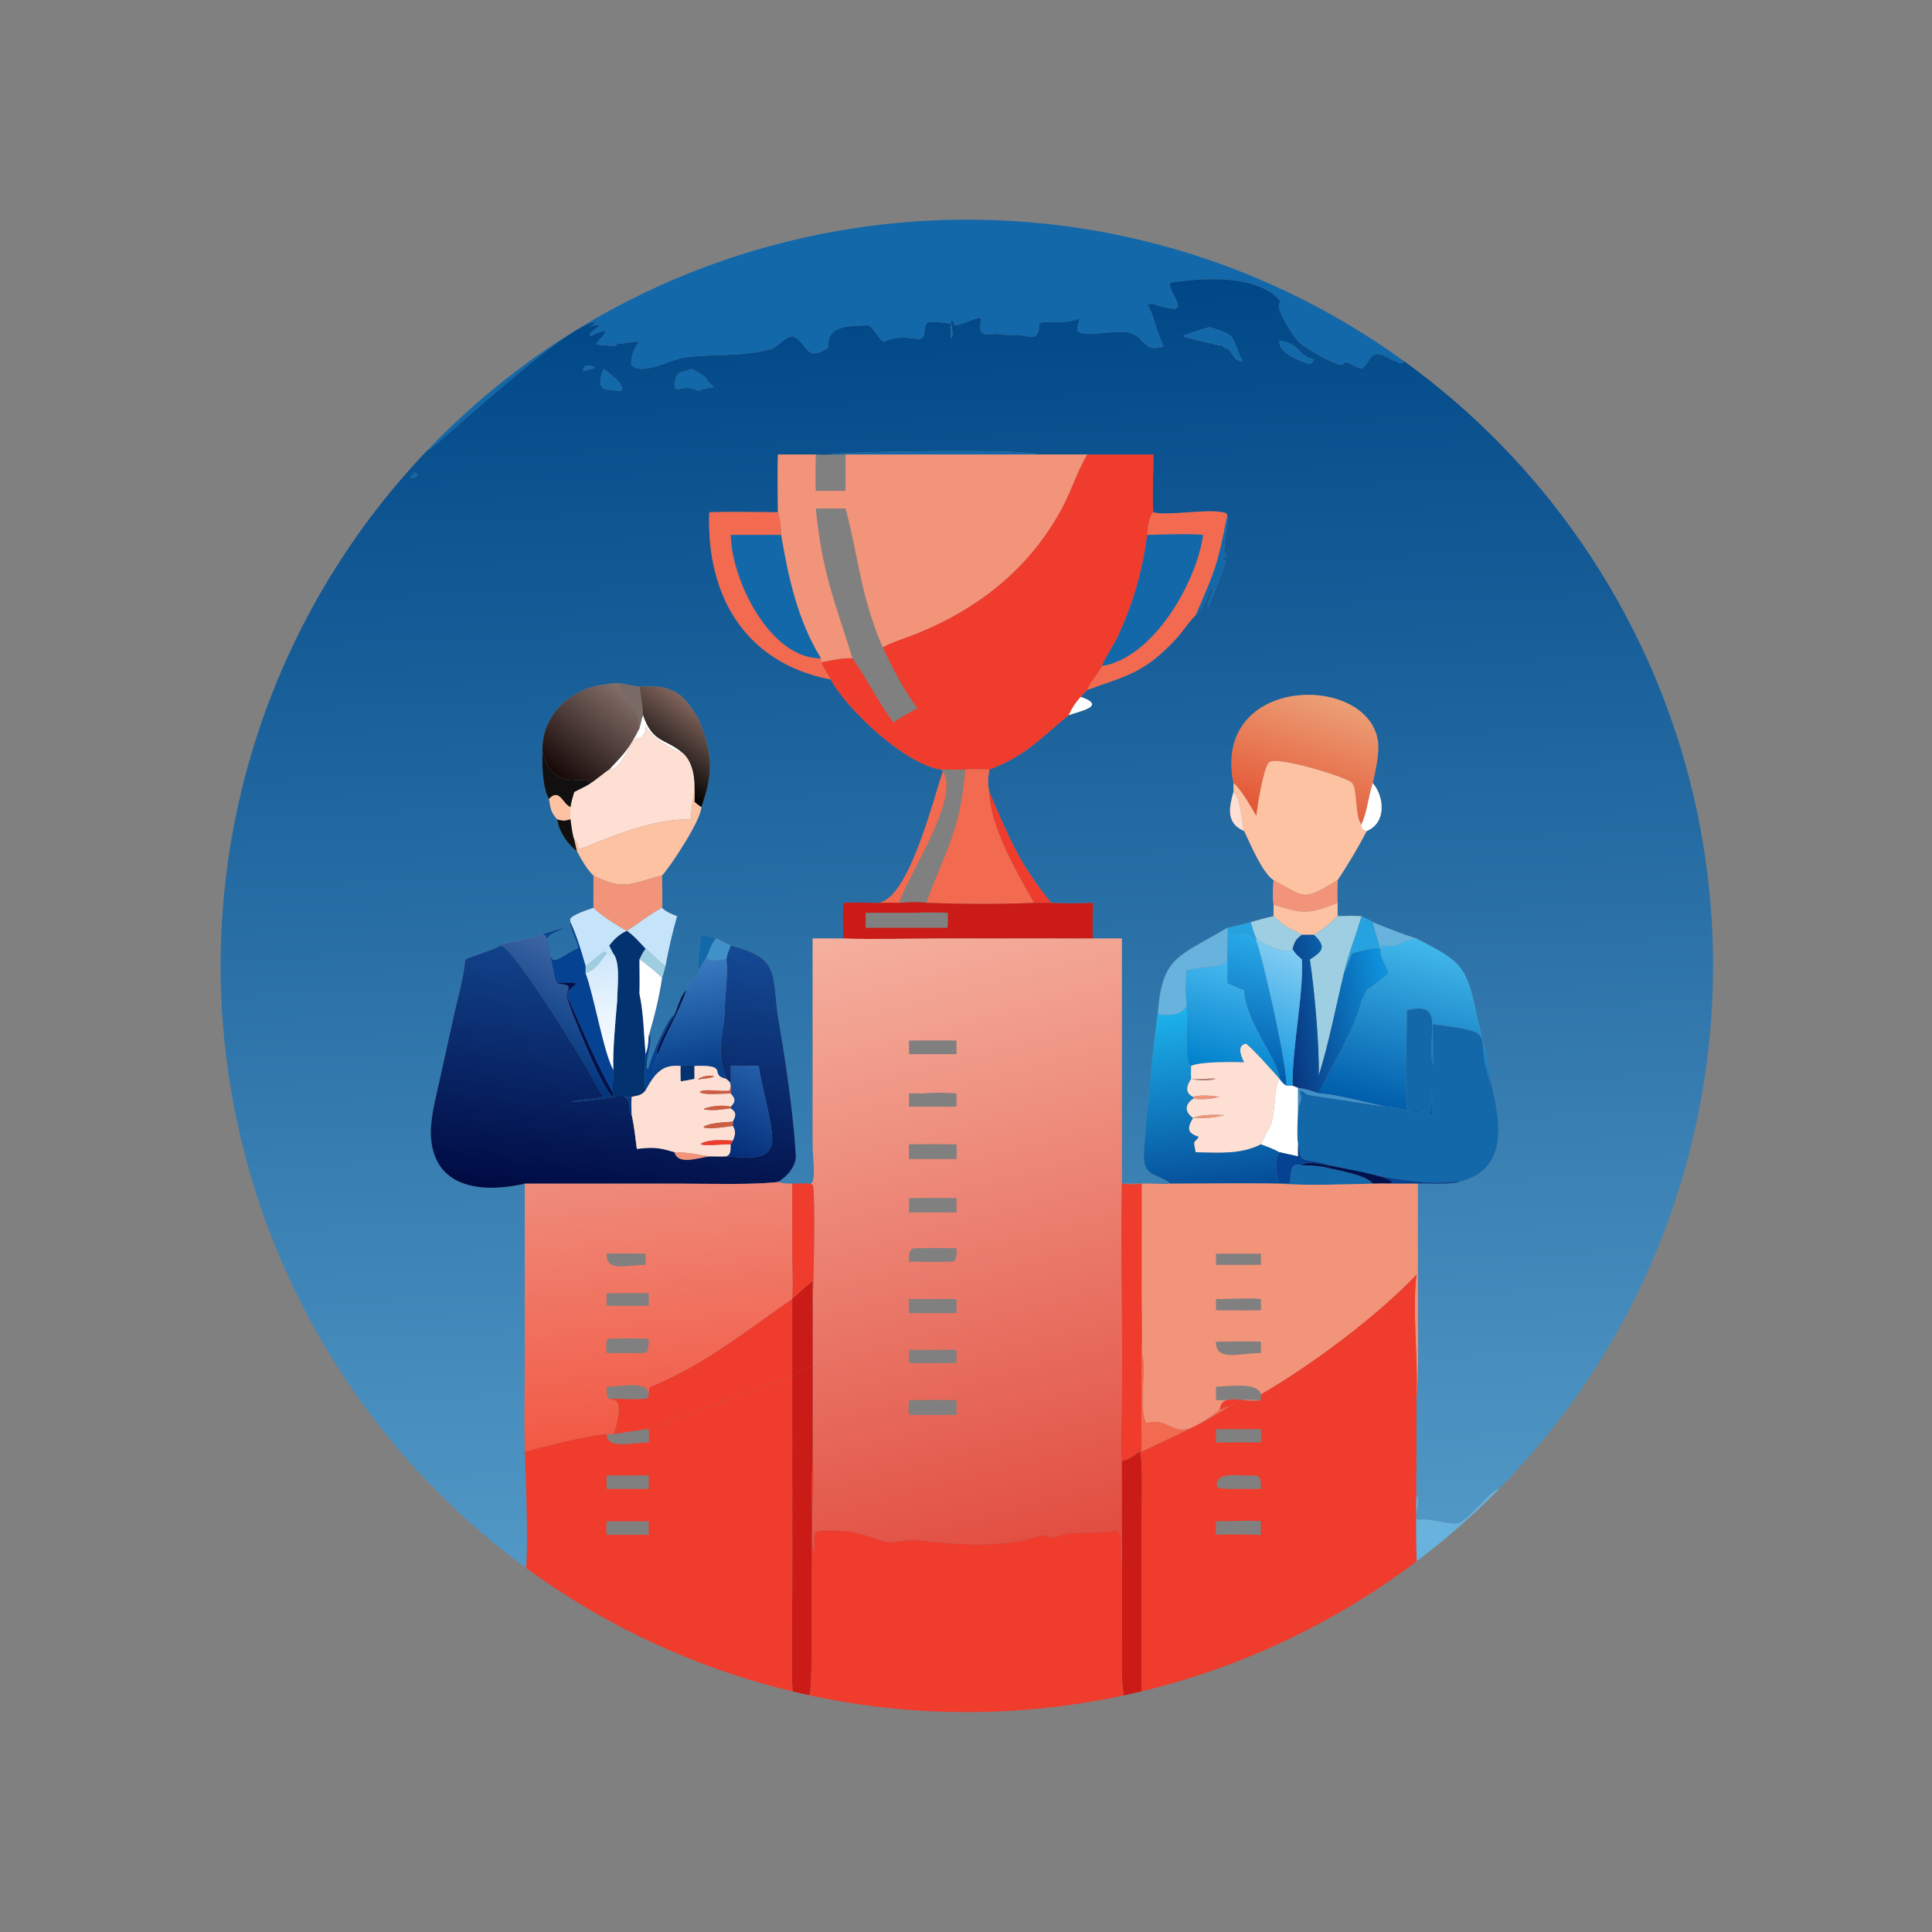 <?xml version="1.0" encoding="utf-8"?><svg xmlns="http://www.w3.org/2000/svg" xmlns:xlink="http://www.w3.org/1999/xlink" width="1024" height="1024" viewBox="0 0 1024 1024"><rect x="0" y="0" width="1024" height="1024" fill="#808080" stroke="none"/><path fill="#1368AA" transform="scale(2 2)" d="M252 85.75C242.755 84.624 246.286 85.702 244.487 89.638C242.832 90.376 239.09 88.294 234.166 90.615C233.105 90.133 230.916 86.114 230.046 86.191C225.81 86.565 219.086 85.701 219.488 92.11C213.293 96.314 214.133 90.736 210.099 89.108C207.885 89.246 206.217 92.014 204.364 92.52C196.743 94.598 189.13 93.757 181.409 94.729C178.284 95.122 169.869 99.774 167.337 96.721C166.978 95.353 168.117 91.729 169.275 90.846L169.298 90.635C167.973 90.355 165.342 91.216 163.628 91.056L163.192 91.723C162.111 91.607 158.698 91.556 158.065 91.205C158.518 89.824 160.56 88.972 160.34 87.646C159.737 87.638 157.14 88.652 156.588 89.106L156.246 88.803C156.668 87.493 158.579 86.966 158.892 86.059C157.141 85.989 154.624 87.544 157.659 85.703L157.688 85.381C149.091 86.413 114.511 119.667 113.168 119.436C181.438 47.9 292.056 37.789 372.165 95.761C370.633 97.044 370.981 95.628 369.295 95.64C362.728 91.413 363.743 95.754 360.857 97.692C360.01 97.743 358.05 96.337 356.53 95.918L355.652 96.748C353.093 96.561 345.208 91.86 343.983 90.425C342.738 88.968 337.123 80.94 339.49 80.002C333.569 72.549 318.45 73.6 310.19 74.923C309.439 76.367 312.391 79.447 312.165 81.44L311.577 81.81C310.047 81.94 307.24 81.101 305.686 80.614L305.311 80.495C304.883 80.614 304.513 80.694 304.071 80.643C305.925 83.79 306.298 87.501 308.347 91.644L308.073 91.92C302.69 93.411 303.62 89.207 299.293 88.228C295.43 87.172 286.94 89.746 285.515 87.655C285.282 86.107 286.252 85.904 285.838 84.546L285.652 84.467C282.534 86.153 276.537 84.708 275.418 85.737C275.352 91.807 271.788 88.116 268.406 88.904L268.077 88.752C266.89 89.042 263.816 88.104 262.692 88.71L262.373 88.535L261.954 88.7L261.605 88.532L261.197 88.688C259.465 87.888 259.662 87.378 259.953 84.725L259.987 84.434C258.145 83.864 254.252 86.787 252.798 86.021C252.647 84.87 252.096 84.21 252 85.75Z"/><defs><linearGradient id="gradient_0" gradientUnits="userSpaceOnUse" x1="249.155" y1="76.059" x2="262.511" y2="410.569"><stop offset="0" stop-color="#004787"/><stop offset="1" stop-color="#5298C6"/></linearGradient></defs><path fill="url(#gradient_0)" transform="scale(2 2)" d="M113.168 119.436C114.511 119.667 149.091 86.413 157.688 85.381L157.659 85.703C154.624 87.544 157.141 85.989 158.892 86.059C158.579 86.966 156.668 87.493 156.246 88.803L156.588 89.106C157.14 88.652 159.737 87.638 160.34 87.646C160.56 88.972 158.518 89.824 158.065 91.205C158.698 91.556 162.111 91.607 163.192 91.723L163.628 91.056C165.342 91.216 167.973 90.355 169.298 90.635L169.275 90.846C168.117 91.729 166.978 95.353 167.337 96.721C169.869 99.774 178.284 95.122 181.409 94.729C189.13 93.757 196.743 94.598 204.364 92.52C206.217 92.014 207.885 89.246 210.099 89.108C214.133 90.736 213.293 96.314 219.488 92.11C219.086 85.701 225.81 86.565 230.046 86.191C230.916 86.114 233.105 90.133 234.166 90.615C239.09 88.294 242.832 90.376 244.487 89.638C246.286 85.702 242.755 84.624 252 85.75C251.817 86.229 252.001 88.735 252 89.5L252.223 89.528C252.58 88.69 252.311 86.649 252 85.75C252.096 84.21 252.647 84.87 252.798 86.021C254.252 86.787 258.145 83.864 259.987 84.434L259.953 84.725C259.662 87.378 259.465 87.888 261.197 88.688L261.605 88.532L261.954 88.7L262.373 88.535L262.692 88.71C263.816 88.104 266.89 89.042 268.077 88.752L268.406 88.904C271.788 88.116 275.352 91.807 275.418 85.737C276.537 84.708 282.534 86.153 285.652 84.467L285.838 84.546C286.252 85.904 285.282 86.107 285.515 87.655C286.94 89.746 295.43 87.172 299.293 88.228C303.62 89.207 302.69 93.411 308.073 91.92L308.347 91.644C306.298 87.501 305.925 83.79 304.071 80.643C304.513 80.694 304.883 80.614 305.311 80.495L305.686 80.614C307.24 81.101 310.047 81.94 311.577 81.81L312.165 81.44C312.391 79.447 309.439 76.367 310.19 74.923C318.45 73.6 333.569 72.549 339.49 80.002C337.123 80.94 342.738 88.968 343.983 90.425C345.208 91.86 353.093 96.561 355.652 96.748L356.53 95.918C358.05 96.337 360.01 97.743 360.857 97.692C363.743 95.754 362.728 91.413 369.295 95.64C370.981 95.628 370.633 97.044 372.165 95.761C390.538 109.057 406.487 125.414 419.315 144.118C472.813 222.122 463.584 327.087 397.296 394.559C395.376 394.644 388.53 403.505 386.289 403.751C383.797 404.025 378.897 402.318 376.359 402.697C373.805 403.197 376.835 398.726 375.377 396.215C375.224 394.949 375.349 389.708 375.352 388.119L375.377 370.711C375.992 364.396 375.755 355.654 375.753 349.13L375.739 313.686C379.145 313.573 383.153 314.004 386.5 313.25C400.263 310.019 397.562 296.778 394.998 286.582C394.501 281.176 392.591 274.522 391.43 269.183C388.527 255.837 387.614 255.051 375.377 248.714C371.322 247.457 367.743 245.966 363.816 244.389C363.005 243.807 361.738 243.25 360.811 242.802C358.579 242.66 356.72 242.719 354.485 242.802C354.447 241.695 354.483 240.395 354.485 239.271C354.367 237.379 354.454 235.171 354.485 233.249C357.328 228.911 359.801 224.854 362.193 220.241C367.432 218.042 366.935 211.268 363.816 207.54C364.479 204.277 365.597 199.754 365.174 196.542C362.77 178.291 321.101 178.785 326.882 207.54L326.882 209.902C325.737 213.838 324.906 217.967 329.323 220.053L329.713 220.241L329.919 220.665C331.372 223.691 334.6 231.386 337.505 233.249C337.336 235.366 337.161 237.622 337.505 239.733L337.505 242.802C335.315 243.289 333.605 243.741 331.455 244.389C329.47 244.89 327.255 245.502 325.263 245.879C312.267 253.541 308.129 253.561 306.917 267.734C305.269 279.964 304.132 292.458 303.182 304.754C302.604 312.224 306.271 310.573 310.267 313.686C307.476 313.895 304.925 313.538 302.552 313.686C300.746 313.735 299.111 313.725 297.304 313.686L297.304 248.714L289.659 248.714C289.454 245.874 289.61 242.191 289.659 239.271C287.227 239.417 280.967 239.423 278.567 239.271C269.914 228.639 267.283 221.672 262.182 209.902C261.667 207.239 261.799 206.553 262.182 203.939C271.978 200.258 275.782 195.541 283.204 189.537C285.809 188.522 293.673 187.154 286.382 184.674C286.784 184.183 287.666 183.32 288.137 182.827C298.716 179.003 303.328 178.323 311.754 169.204C313.393 167.431 315.219 164.516 316.877 163.043C318.026 162.448 320.7 156.839 320.922 155.465L321.272 155.334C321.993 156.946 319.71 159.098 320.109 161.11C320.317 160.869 324.891 149.153 324.912 148.529L324.33 148.645C324.043 148.042 324.103 148.357 324.272 147.667L325.181 147.381C324.773 146.014 323.739 146.709 324.496 145.057C324.359 142.47 325.882 138.692 325.263 136.638L324.961 136.035C321.142 134.499 309.39 136.912 305.622 135.75C305.306 130.819 305.714 125.533 305.622 120.444L288.137 120.444L274.931 120.444C272.259 118.877 221.568 119.66 220.168 120.444C218.783 120.543 217.575 120.485 216.194 120.444L206.158 120.444C206.022 125.473 206.105 130.706 206.158 135.75C200.349 135.745 193.702 135.576 187.965 135.75C187.147 158.196 197.738 175.739 220.168 180.076C224.579 188.296 240.275 202.807 249.455 203.939L249.869 204.47C247.265 211.977 240.835 238.353 232.727 239.271C229.905 239.242 226.236 239.109 223.459 239.271C223.368 242.474 223.41 245.51 223.459 248.714L215.367 248.714L215.361 294.864C215.36 298.242 215.337 301.543 215.397 304.919C215.423 306.4 216.321 313.43 214.794 313.686C213.455 313.59 211.344 313.671 209.942 313.686C208.246 313.659 207.826 313.667 206.158 313.25C208.664 311.712 211.076 309.029 210.889 306.03C210.161 294.314 208.126 280.864 206.158 269.376C204.509 257.739 206.662 253.975 193.672 250.58C193.087 250.355 190.678 249.084 189.919 248.714C188.514 248.328 187.295 247.963 185.848 247.736C185.253 251.577 185.021 253.297 185.096 257.237L184.535 258.719C184.058 259.998 183.654 259.994 182.382 260.308C182.333 261.118 182.43 261.77 181.862 262.372C180.392 263.82 179.606 266.962 178.757 268.907C176.944 269.386 172.201 281.02 171.838 283.127L171.53 283.336C170.77 281.839 173.149 275.416 172.142 274.485L171.92 274.478C173.411 269.358 174.655 264.511 175.447 259.183C175.831 258.192 176.07 257.106 176.334 256.071C177.24 251.314 178.086 247.449 179.429 242.802C177.91 242.176 176.618 241.737 175.447 240.596C175.62 239.306 175.459 233.634 175.447 232.021C177.794 229.476 185.874 217.201 185.848 213.874C189.242 204.435 188.722 199.535 185.096 190.448C183.266 187.586 181.07 183.841 177.607 182.827C175.503 181.674 171.923 181.924 169.466 181.948C166.1 181.666 164.425 180.49 160.739 181.373C151.559 182.032 143.412 189.504 143.76 199.135C143.575 202.287 143.802 209.08 145.493 211.735C145.924 214.22 145.926 215.25 147.686 217.14C147.951 220.056 150.476 223.9 152.89 225.546C153.992 227.626 155.525 230.374 157.27 232.021L157.27 240.596C155.941 241.025 151.803 242.381 151.114 243.495L151.167 244.389C150.86 246.037 153.652 250.303 153.051 251.42C151.019 251.901 148.343 254.672 146.499 254.391C142.74 247.312 146.052 247.864 149.657 245.878C148.654 246.107 144.531 247.233 143.76 247.736C142.515 248.108 133.77 250.263 132.991 250.282L132.643 250.58C130.673 251.852 125.926 253.062 123.298 254.293C122.944 258.7 121.47 263.995 120.464 268.37L116.307 287.148C115.278 291.841 113.77 297.412 114.275 302.142C115.709 315.556 128.998 316.012 139.071 313.686L139.069 360.915C139.068 368.684 138.922 376.994 139.071 384.716C139.349 389.286 140.046 411.189 139.393 415.52C93.472 381.893 64.266 330.111 59.244 273.416C54.222 216.721 73.872 160.611 113.168 119.436ZM320.492 86.714C319.786 86.865 313.9 88.694 313.549 89.101C314.393 89.564 322.919 91.526 323.346 91.522L323.713 91.513L324.496 92.066C326.726 92.577 326.486 95.361 328.944 95.758L329.2 95.596C325.986 89.248 328.469 89.009 320.492 86.714ZM339.093 90.323C338.651 93.51 344.576 95.734 347.228 96.516C347.78 96.033 347.832 95.85 348.202 95.223C344.553 94.882 344.287 90.82 339.093 90.323ZM155.189 96.965L154.495 98.014L154.629 98.321C155.553 98.218 155.717 98.016 156.543 97.766L157.365 97.672L157.573 97.345C156.962 96.913 155.909 96.808 155.189 96.965ZM183.127 97.766C180.311 99.215 179.454 97.986 178.954 100.975C178.212 105.423 180.72 101.218 185.096 103.586C186.734 102.717 189.069 102.728 189.214 102.501C186.654 101.061 188.703 100.276 183.127 97.766ZM160.043 97.766C157.438 103.766 160.607 103.133 164 103.586L164.684 103.638C165.501 101.342 161.484 99.255 160.043 97.766ZM109.901 125.222L108.833 126.341L108.9 126.615C109.394 126.612 109.427 126.644 109.901 126.536C110.746 126.016 110.881 125.56 109.901 125.222Z"/><path fill="#1368AA" transform="scale(2 2)" d="M252 85.75C252.311 86.649 252.58 88.69 252.223 89.528L252 89.5C252.001 88.735 251.817 86.229 252 85.75Z"/><path fill="#1368AA" transform="scale(2 2)" d="M324.496 92.066L323.713 91.513L323.346 91.522C322.919 91.526 314.393 89.564 313.549 89.101C313.9 88.694 319.786 86.865 320.492 86.714C328.469 89.009 325.986 89.248 329.2 95.596L328.944 95.758C326.486 95.361 326.726 92.577 324.496 92.066Z"/><path fill="#1368AA" transform="scale(2 2)" d="M348.202 95.223C347.832 95.85 347.78 96.033 347.228 96.516C344.576 95.734 338.651 93.51 339.093 90.323C344.287 90.82 344.553 94.882 348.202 95.223Z"/><path fill="#1368AA" transform="scale(2 2)" d="M156.543 97.766C155.717 98.016 155.553 98.218 154.629 98.321L154.495 98.014L155.189 96.965C155.909 96.808 156.962 96.913 157.573 97.345L157.365 97.672L156.543 97.766Z"/><path fill="#1368AA" transform="scale(2 2)" d="M185.096 103.586C180.72 101.218 178.212 105.423 178.954 100.975C179.454 97.986 180.311 99.215 183.127 97.766C188.703 100.276 186.654 101.061 189.214 102.501C189.069 102.728 186.734 102.717 185.096 103.586Z"/><path fill="#1368AA" transform="scale(2 2)" d="M164 103.586C160.607 103.133 157.438 103.766 160.043 97.766C161.484 99.255 165.501 101.342 164.684 103.638L164 103.586Z"/><path fill="#1368AA" transform="scale(2 2)" d="M224.079 120.444C222.756 120.466 221.493 120.493 220.168 120.444C221.568 119.66 272.259 118.877 274.931 120.444L224.079 120.444Z"/><path fill="#F29479" transform="scale(2 2)" d="M224.079 120.444L274.931 120.444L288.137 120.444C285.56 124.795 284.095 129.631 281.783 134.066C273.048 150.831 258.487 162.097 241.007 168.684C238.946 169.461 235.803 170.485 233.926 171.565C227.881 157.323 227.713 148.26 224.079 134.744L216.194 134.744C217.893 151.926 221.213 159.274 225.913 174.457C223.234 174.342 220.214 175.037 217.546 175.543L217.546 174.457C211.404 164.503 208.925 153.137 206.997 141.758C207.029 140.088 206.747 137.32 206.158 135.75C206.105 130.706 206.022 125.473 206.158 120.444L216.194 120.444C216.146 123.643 216.049 126.889 216.194 130.081L224.079 130.081L224.079 120.444Z"/><path fill="#EF3C2D" transform="scale(2 2)" d="M288.137 120.444L305.622 120.444C305.714 125.533 305.306 130.819 305.622 135.75C304.402 137.122 304.126 139.967 304.019 141.758C302.77 151.412 300.344 159.668 296.305 168.565C295.265 170.857 292.725 174.512 292.038 176.487C291.277 178.27 289.065 180.452 288.137 182.827C287.666 183.32 286.784 184.183 286.382 184.674C284.881 186.459 284.221 187.383 283.204 189.537C275.782 195.541 271.978 200.258 262.182 203.939C260.562 203.91 257.3 203.763 255.814 203.939C253.774 203.997 251.512 203.943 249.455 203.939L249.455 203.939C240.275 202.807 224.579 188.296 220.168 180.076C219.217 178.54 218.416 177.128 217.546 175.543C220.214 175.037 223.234 174.342 225.913 174.457C229.795 179.956 232.722 186.015 236.742 191.497C238.824 189.995 240.909 188.91 243.159 187.713C239.69 183.256 236.333 176.638 233.926 171.565C235.803 170.485 238.946 169.461 241.007 168.684C258.487 162.097 273.048 150.831 281.783 134.066C284.095 129.631 285.56 124.795 288.137 120.444Z"/><path fill="#1368AA" transform="scale(2 2)" d="M109.901 126.536C109.427 126.644 109.394 126.612 108.9 126.615L108.833 126.341L109.901 125.222C110.881 125.56 110.746 126.016 109.901 126.536Z"/><path fill="#F26A4F" transform="scale(2 2)" d="M304.019 141.758C304.126 139.967 304.402 137.122 305.622 135.75C309.39 136.912 321.142 134.499 324.961 136.035L325.263 136.638C322.633 149.841 322.069 151.073 316.877 163.043C315.219 164.516 313.393 167.431 311.754 169.204C303.328 178.323 298.716 179.003 288.137 182.827C289.065 180.452 291.277 178.27 292.038 176.487C305.657 174.326 317.045 154.423 318.841 141.758C314.582 141.408 308.409 141.674 304.019 141.758Z"/><path fill="#F26A4F" transform="scale(2 2)" d="M187.965 135.75C193.702 135.576 200.349 135.745 206.158 135.75C206.747 137.32 207.029 140.088 206.997 141.758L193.672 141.758C193.883 153.662 203.978 174.553 217.546 174.457L217.546 175.543C218.416 177.128 219.217 178.54 220.168 180.076C197.738 175.739 187.147 158.196 187.965 135.75Z"/><path fill="#1368AA" transform="scale(2 2)" d="M325.263 136.638C325.882 138.692 324.359 142.47 324.496 145.057C323.739 146.709 324.773 146.014 325.181 147.381L324.272 147.667C324.103 148.357 324.043 148.042 324.33 148.645L324.912 148.529C324.891 149.153 320.317 160.869 320.109 161.11C319.71 159.098 321.993 156.946 321.272 155.334L320.922 155.465C320.7 156.839 318.026 162.448 316.877 163.043C322.069 151.073 322.633 149.841 325.263 136.638Z"/><path fill="#1368AA" transform="scale(2 2)" d="M304.019 141.758C308.409 141.674 314.582 141.408 318.841 141.758C317.045 154.423 305.657 174.326 292.038 176.487C292.725 174.512 295.265 170.857 296.305 168.565C300.344 159.668 302.77 151.412 304.019 141.758Z"/><path fill="#1368AA" transform="scale(2 2)" d="M193.672 141.758L206.997 141.758C208.925 153.137 211.404 164.503 217.546 174.457C203.978 174.553 193.883 153.662 193.672 141.758Z"/><path fill="#7A6A66" transform="scale(2 2)" d="M160.739 181.373C164.425 180.49 166.1 181.666 169.466 181.948C169.949 184.73 170.286 186.718 170.407 189.537C169.972 190.821 169.842 191.902 169.466 193.059C169.286 186.33 166.444 187.765 163.566 181.373C162.503 181.513 161.804 181.434 160.739 181.373Z"/><defs><linearGradient id="gradient_1" gradientUnits="userSpaceOnUse" x1="147.218" y1="205.367" x2="165.132" y2="182.53"><stop offset="0" stop-color="#150807"/><stop offset="1" stop-color="#846F69"/></linearGradient></defs><path fill="url(#gradient_1)" transform="scale(2 2)" d="M143.76 199.135C143.412 189.504 151.559 182.032 160.739 181.373C161.804 181.434 162.503 181.513 163.566 181.373C166.444 187.765 169.286 186.33 169.466 193.059C166.678 198.484 165.644 199.509 161.471 203.939C159.956 204.895 157.617 206.983 156.543 207.54L156.524 207.308C154.106 205.436 146.136 209.721 143.76 199.135Z"/><defs><linearGradient id="gradient_2" gradientUnits="userSpaceOnUse" x1="172.858" y1="204.158" x2="185.036" y2="187.895"><stop offset="0" stop-color="black"/><stop offset="1" stop-color="#81655C"/></linearGradient></defs><path fill="url(#gradient_2)" transform="scale(2 2)" d="M169.466 181.948C171.923 181.924 175.503 181.674 177.607 182.827C181.07 183.841 183.266 187.586 185.096 190.448C188.722 199.535 189.242 204.435 185.848 213.874C185.139 213.444 184.682 213.032 184.039 212.513C184.12 210.902 184.165 210.005 184.039 208.389C184.055 205.113 183.2 201.113 180.381 199.135C176.211 195.815 172.825 196.717 170.407 189.537C170.286 186.718 169.949 184.73 169.466 181.948Z"/><defs><linearGradient id="gradient_3" gradientUnits="userSpaceOnUse" x1="340.405" y1="217.615" x2="351.296" y2="184.69"><stop offset="0" stop-color="#E45433"/><stop offset="1" stop-color="#EB9F76"/></linearGradient></defs><path fill="url(#gradient_3)" transform="scale(2 2)" d="M326.882 207.54C321.101 178.785 362.77 178.291 365.174 196.542C365.597 199.754 364.479 204.277 363.816 207.54C362.552 211.236 362.488 214.58 360.811 218.48C358.963 216.481 359.862 208.79 358.192 207.358C356.374 205.798 337.99 200.18 336.265 202.056C334.856 203.588 333.25 213.211 332.941 216.208C331.635 214.042 328.796 208.928 326.882 207.54Z"/><path fill="white" transform="scale(2 2)" d="M283.204 189.537C284.221 187.383 284.881 186.459 286.382 184.674C293.673 187.154 285.809 188.522 283.204 189.537Z"/><path fill="white" transform="scale(2 2)" d="M169.466 193.059C169.842 191.902 169.972 190.821 170.407 189.537C172.825 196.717 176.211 195.815 180.381 199.135L180.258 199.487C177.636 198.154 172.334 195.291 171.127 192.541C171.188 193.91 170.869 194.23 170.11 195.35L169.476 195.652C167.141 194.713 165.444 203.77 161.471 203.939C165.644 199.509 166.678 198.484 169.466 193.059Z"/><path fill="#FEDFD4" transform="scale(2 2)" d="M180.381 199.135C183.2 201.113 184.055 205.113 184.039 208.389C183.887 211.507 183.011 214.699 183.127 217.14C174.38 216.967 164.529 220.611 156.441 223.939C151.462 225.988 154.418 224.621 152.16 222.435C151.735 221.581 151.325 218.256 151.167 217.14C151.078 216.207 151.148 214.844 151.167 213.874C151.382 212.481 151.773 211.254 152.16 209.902C153.672 209.043 154.982 208.584 156.543 207.54C157.617 206.983 159.956 204.895 161.471 203.939C165.444 203.77 167.141 194.713 169.476 195.652L170.11 195.35C170.869 194.23 171.188 193.91 171.127 192.541C172.334 195.291 177.636 198.154 180.258 199.487L180.381 199.135Z"/><path fill="#110F0F" transform="scale(2 2)" d="M143.76 199.135C146.136 209.721 154.106 205.436 156.524 207.308L156.543 207.54C154.982 208.584 153.672 209.043 152.16 209.902C151.773 211.254 151.382 212.481 151.167 213.874C149.129 213.136 148.299 208.713 145.493 211.735C143.802 209.08 143.575 202.287 143.76 199.135Z"/><path fill="#FDC2A1" transform="scale(2 2)" d="M326.882 207.54C328.796 208.928 331.635 214.042 332.941 216.208C333.25 213.211 334.856 203.588 336.265 202.056C337.99 200.18 356.374 205.798 358.192 207.358C359.862 208.79 358.963 216.481 360.811 218.48C360.604 219.615 361.137 219.937 362.193 220.241C359.801 224.854 357.328 228.911 354.485 233.249C345.073 238.909 346.248 237.953 337.505 233.249C334.6 231.386 331.372 223.691 329.919 220.665L329.713 220.241C328.987 217.552 328.93 211.652 326.882 209.902L326.882 207.54Z"/><path fill="#F26A4F" transform="scale(2 2)" d="M255.814 203.939C257.3 203.763 260.562 203.91 262.182 203.939C261.799 206.553 261.667 207.239 262.182 209.902C262.375 218.926 269.461 231.185 274.04 239.271C265.105 239.659 254.324 239.589 245.48 239.271C250.34 225.708 254.435 220.679 255.814 203.939Z"/><path fill="#F26A4F" transform="scale(2 2)" d="M249.455 203.939L249.455 203.939C255.387 210.183 240.591 231.872 238.292 239.271C236.613 239.191 234.443 239.263 232.727 239.271C240.835 238.353 247.265 211.977 249.869 204.47L249.455 203.939Z"/><path fill="white" transform="scale(2 2)" d="M360.811 218.48C362.488 214.58 362.552 211.236 363.816 207.54C366.935 211.268 367.432 218.042 362.193 220.241C361.137 219.937 360.604 219.615 360.811 218.48Z"/><path fill="#FDC2A1" transform="scale(2 2)" d="M184.039 208.389C184.165 210.005 184.12 210.902 184.039 212.513C184.682 213.032 185.139 213.444 185.848 213.874C185.874 217.201 177.794 229.476 175.447 232.021C167.56 233.934 165.563 236.256 157.27 232.021C155.525 230.374 153.992 227.626 152.89 225.546C152.598 224.573 152.38 223.438 152.16 222.435C154.418 224.621 151.462 225.988 156.441 223.939C164.529 220.611 174.38 216.967 183.127 217.14C183.011 214.699 183.887 211.507 184.039 208.389Z"/><path fill="#FEDFD4" transform="scale(2 2)" d="M326.882 209.902C328.93 211.652 328.987 217.552 329.713 220.241L329.323 220.053C324.906 217.967 325.737 213.838 326.882 209.902Z"/><path fill="#EF3C2D" transform="scale(2 2)" d="M262.182 209.902C267.283 221.672 269.914 228.639 278.567 239.271C277.049 239.242 275.558 239.257 274.04 239.271C269.461 231.185 262.375 218.926 262.182 209.902Z"/><path fill="#FDC2A1" transform="scale(2 2)" d="M145.493 211.735C148.299 208.713 149.129 213.136 151.167 213.874C151.148 214.844 151.078 216.207 151.167 217.14C149.697 217.561 149.133 217.629 147.686 217.14C145.926 215.25 145.924 214.22 145.493 211.735Z"/><path fill="#110F0F" transform="scale(2 2)" d="M152.89 225.546C150.476 223.9 147.951 220.056 147.686 217.14C149.133 217.629 149.697 217.561 151.167 217.14C151.325 218.256 151.735 221.581 152.16 222.435C152.38 223.438 152.598 224.573 152.89 225.546Z"/><path fill="#F29479" transform="scale(2 2)" d="M157.27 232.021C165.563 236.256 167.56 233.934 175.447 232.021C175.459 233.634 175.62 239.306 175.447 240.596C173.38 241.518 168.343 245.303 166.125 246.696L166.125 246.696C163.468 245.286 159.398 242.678 157.27 240.596L157.27 232.021Z"/><path fill="#F29479" transform="scale(2 2)" d="M337.505 233.249C346.248 237.953 345.073 238.909 354.485 233.249C354.454 235.171 354.367 237.379 354.485 239.271C346.935 242.409 344.954 242.193 337.505 239.733C337.161 237.622 337.336 235.366 337.505 233.249Z"/><path fill="#CB1B16" transform="scale(2 2)" d="M223.459 239.271C226.236 239.109 229.905 239.242 232.727 239.271C234.443 239.263 236.613 239.191 238.292 239.271C240.559 239.114 243.238 238.896 245.48 239.271C254.324 239.589 265.105 239.659 274.04 239.271C275.558 239.257 277.049 239.242 278.567 239.271C280.967 239.423 287.227 239.417 289.659 239.271C289.61 242.191 289.454 245.874 289.659 248.714L248.655 248.712C240.827 248.715 231.086 248.989 223.459 248.714C223.41 245.51 223.368 242.474 223.459 239.271ZM242.259 241.9L229.403 241.9L229.403 245.879L238.292 245.879L251.135 245.879C251.198 244.497 251.288 243.284 251.135 241.9C247.909 241.757 245.493 241.772 242.259 241.9Z"/><path fill="#FDC2A1" transform="scale(2 2)" d="M337.505 239.733C344.954 242.193 346.935 242.409 354.485 239.271C354.483 240.395 354.447 241.695 354.485 242.802C352.066 245.152 350.982 245.955 348.202 247.736L345.026 247.736C341.374 245.557 341.308 246.317 337.505 242.802L337.505 239.733Z"/><path fill="#C5E4F9" transform="scale(2 2)" d="M166.125 246.696C168.343 245.303 173.38 241.518 175.447 240.596C176.618 241.737 177.91 242.176 179.429 242.802C178.086 247.449 177.24 251.314 176.334 256.071C174.485 254.822 173.012 252.877 171.091 251.461C169.669 249.92 167.829 247.83 166.125 246.696Z"/><path fill="#C5E4F9" transform="scale(2 2)" d="M151.167 244.389L151.114 243.495C151.803 242.381 155.941 241.025 157.27 240.596C159.398 242.678 163.468 245.286 166.125 246.696C164.155 247.567 162.802 248.91 161.471 250.58L162.54 252.697C161.841 252.759 161.369 252.891 160.739 252.697L160.331 252.189C159.379 252.448 156.664 255.177 155.189 256.071C153.952 251.731 153.013 248.553 151.167 244.389Z"/><path fill="#9DCEE2" transform="scale(2 2)" d="M354.485 242.802C356.72 242.719 358.579 242.66 360.811 242.802C359.501 247.579 357.168 253.245 356.169 257.861C354.154 266.233 352.021 277.078 349.474 285.051C349.684 277.01 348.346 262.438 347.131 254.293C350.535 252.037 351.601 250.966 348.202 247.736C350.982 245.955 352.066 245.152 354.485 242.802Z"/><path fill="#9DCEE2" transform="scale(2 2)" d="M331.455 244.389C333.605 243.741 335.315 243.289 337.505 242.802C341.308 246.317 341.374 245.557 345.026 247.736C343.412 248.869 343.115 249.576 342.543 251.461C340.993 253.132 334.831 250.211 332.941 248.714C332.253 247.392 331.879 245.834 331.455 244.389Z"/><path fill="#27A2E0" transform="scale(2 2)" d="M360.811 242.802C361.738 243.25 363.005 243.807 363.816 244.389C364.434 246.931 365.068 248.988 365.86 251.461C364.688 250.899 360.082 252.211 358.598 252.572C358.017 252.713 356.921 256.708 356.169 257.861C357.168 253.245 359.501 247.579 360.811 242.802Z"/><path fill="#27A2E0" transform="scale(2 2)" d="M325.263 245.879C327.255 245.502 329.47 244.89 331.455 244.389C331.879 245.834 332.253 247.392 332.941 248.714L332.941 249.404C330.758 247.369 331.194 246.674 326.023 248.118C325.342 248.309 325.989 249.798 325.263 250.58C325.232 248.875 325.463 247.742 325.263 245.879Z"/><path fill="#68B2DE" transform="scale(2 2)" d="M363.816 244.389C367.743 245.966 371.322 247.457 375.377 248.714C373.418 248.988 371.821 249.954 369.974 250.476C366.081 251.576 366.589 248.865 365.86 252.697L365.86 251.461C365.068 248.988 364.434 246.931 363.816 244.389Z"/><path fill="#054292" transform="scale(2 2)" d="M143.76 247.736C144.531 247.233 148.654 246.107 149.657 245.878C146.052 247.864 142.74 247.312 146.499 254.391C148.343 254.672 151.019 251.901 153.051 251.42C153.652 250.303 150.86 246.037 151.167 244.389C153.013 248.553 153.952 251.731 155.189 256.071C155.191 256.4 155.222 257.606 155.189 257.861C157.498 264.167 159.918 278.743 162.54 283.551L162.54 285.917C162.612 287.246 162.573 288.443 162.54 289.768C158.509 282.947 153.374 270.803 150.002 263.348C150.809 262.244 151.839 261.482 152.89 260.596C151.215 260.464 149.289 260.203 147.686 260.596C146.571 260.199 145.744 249.801 144.46 247.843L143.76 247.736Z"/><path fill="#68B2DE" transform="scale(2 2)" d="M306.917 267.734C308.129 253.561 312.267 253.541 325.263 245.879C325.463 247.742 325.232 248.875 325.263 250.58L325.263 254.293C324.211 256.891 318.517 255.847 314.477 257.237C314.223 260.77 314.157 262.89 314.477 266.424C313.498 269.667 307.448 269.07 307.044 268.8L306.917 267.734Z"/><path fill="#033270" transform="scale(2 2)" d="M161.471 250.58C162.802 248.91 164.155 247.567 166.125 246.696L166.125 246.696C167.829 247.83 169.669 249.92 171.091 251.461C170.252 252.498 170.03 253.101 169.466 254.293C169.46 257.151 169.561 260.548 169.466 263.348C170.556 268.398 170.635 274.166 171.091 279.363C171.079 281.872 170.618 286.889 171.091 288.947C170.086 290.286 169.101 290.312 167.409 290.675C165.695 290.585 164.253 290.627 162.54 290.675C162.361 289.688 162.54 287.134 162.54 285.917L162.54 283.551C162.326 278.784 163.117 270.203 163.566 265.219C163.566 261.48 164.506 255.327 162.54 252.697L161.471 250.58Z"/><defs><linearGradient id="gradient_4" gradientUnits="userSpaceOnUse" x1="329.13" y1="284.139" x2="337.42" y2="248.831"><stop offset="0" stop-color="#005CAD"/><stop offset="1" stop-color="#29AAE9"/></linearGradient></defs><path fill="url(#gradient_4)" transform="scale(2 2)" d="M325.263 250.58C325.989 249.798 325.342 248.309 326.023 248.118C331.194 246.674 330.758 247.369 332.941 249.404C334.658 253.624 341.504 284.073 340.873 287.737C339.865 287.021 339.829 286.94 339.093 285.917L339.093 285.917C338.839 280.803 329.898 270.639 329.713 262.372C328.147 262.018 326.938 261.157 325.263 260.596L325.263 254.293L325.263 250.58Z"/><defs><linearGradient id="gradient_5" gradientUnits="userSpaceOnUse" x1="142.314" y1="280.31" x2="156.408" y2="254.876"><stop offset="0" stop-color="#00367F"/><stop offset="1" stop-color="#3D65A3"/></linearGradient></defs><path fill="url(#gradient_5)" transform="scale(2 2)" d="M132.643 250.58L132.991 250.282C133.77 250.263 142.515 248.108 143.76 247.736L144.46 247.843C145.744 249.801 146.571 260.199 147.686 260.596C150.076 261.1 151.683 260.725 150.002 263.348C150.651 266.744 160.406 290.539 162.54 290.675C164.253 290.627 165.695 290.585 167.409 290.675C167.218 292.955 167.357 293.366 167.409 295.514C165.94 294.199 168.583 289.185 161.965 290.829C160.663 291.152 152.344 292.231 151.371 291.952C153.826 291.203 157.22 291.438 160.043 290.675C158.988 289.145 157.976 287.406 157.058 285.703C154.619 281.178 135.74 250.547 132.643 250.58Z"/><defs><linearGradient id="gradient_6" gradientUnits="userSpaceOnUse" x1="339.82" y1="269.631" x2="368.515" y2="264.86"><stop offset="0" stop-color="#08357E"/><stop offset="1" stop-color="#0E94DF"/></linearGradient></defs><path fill="url(#gradient_6)" transform="scale(2 2)" d="M345.026 247.736L348.202 247.736C351.601 250.966 350.535 252.037 347.131 254.293C348.346 262.438 349.684 277.01 349.474 285.051C352.021 277.078 354.154 266.233 356.169 257.861C356.921 256.708 358.017 252.713 358.598 252.572C360.082 252.211 364.688 250.899 365.86 251.461L365.86 252.697C366.13 253.962 367.483 256.567 368.101 257.861C366.319 259.488 364.178 260.978 362.193 262.372L360.811 265.219C358.67 273.658 353.161 281.956 349.474 289.768C347.305 289.016 346.257 288.646 343.995 288.295L342.543 287.737C342.474 276.939 345.463 263.713 345.026 254.293C343.927 253.248 343.242 252.812 342.543 251.461C343.115 249.576 343.412 248.869 345.026 247.736Z"/><path fill="#1368AA" transform="scale(2 2)" d="M189.919 248.714C188.768 249.4 188.009 252.121 187.331 253.41C186.812 254.251 185.524 256.7 185.096 257.237C185.021 253.297 185.253 251.577 185.848 247.736C187.295 247.963 188.514 248.328 189.919 248.714Z"/><defs><linearGradient id="gradient_7" gradientUnits="userSpaceOnUse" x1="278.047" y1="411.361" x2="234.667" y2="244.463"><stop offset="0" stop-color="#E14D40"/><stop offset="1" stop-color="#F5B09E"/></linearGradient></defs><path fill="url(#gradient_7)" transform="scale(2 2)" d="M223.459 248.714C231.086 248.989 240.827 248.715 248.655 248.712L289.659 248.714L297.304 248.714L297.304 313.686C299.111 313.725 300.746 313.735 302.552 313.686C301.096 313.993 298.817 313.839 297.304 313.686C296.926 333.39 297.605 353.303 297.31 373.029C297.278 375.169 296.898 385.589 297.304 387.166L297.314 405.396C297.318 408.103 297.444 411.906 297.304 414.541C296.359 412.069 298.236 406.324 295.686 405.453C290.22 407.043 284.613 405.071 279.212 407.536C278.546 407.4 276.517 406.666 275.937 406.863C265.277 410.48 253.631 409.269 242.654 408.15C239.607 407.839 236.584 409.343 233.724 408.334C230.095 407.055 226.308 405.75 222.435 405.657C213.982 405.407 216.018 405.514 215.777 411.566C214.36 407.559 216.057 392.508 215.367 387.166L215.367 362.275L215.367 344.261C215.617 340.42 216.106 317.212 215.411 314.032L214.794 313.686C216.321 313.43 215.423 306.4 215.397 304.919C215.337 301.543 215.36 298.242 215.361 294.864L215.367 248.714L223.459 248.714ZM240.895 275.758L240.895 279.363L253.489 279.363L253.489 275.758C249.31 275.685 245.079 275.739 240.895 275.758ZM244.512 289.768L240.895 289.768L240.895 293.288L250.102 293.288L253.489 293.288L253.489 289.768C250.123 289.563 247.922 289.483 244.512 289.768ZM240.895 303.244C240.871 304.547 240.817 305.863 240.895 307.161L253.489 307.161C253.514 305.85 253.561 304.554 253.489 303.244C249.297 303.188 245.089 303.226 240.895 303.244ZM240.895 317.535C240.894 318.78 240.876 320.057 240.895 321.298L253.489 321.298L253.489 317.535C249.442 317.398 244.967 317.479 240.895 317.535ZM242.259 330.794C240.62 331.163 240.937 332.858 240.895 334.35C244.515 334.365 249.014 334.508 252.562 334.35C253.751 333.784 253.464 332.048 253.489 330.794C249.814 330.679 245.951 330.764 242.259 330.794ZM240.895 344.261C240.893 345.488 240.87 346.772 240.895 347.993L253.489 347.993L253.489 344.261L240.895 344.261ZM240.895 357.711L240.895 361.241L253.489 361.241L253.489 357.711L240.895 357.711ZM240.895 371.079C240.773 372.734 240.773 373.34 240.895 374.995L253.489 374.995L253.489 371.079C249.598 370.948 244.818 370.986 240.895 371.079Z"/><defs><linearGradient id="gradient_8" gradientUnits="userSpaceOnUse" x1="331.172" y1="282.344" x2="344.673" y2="253.119"><stop offset="0" stop-color="#179AE2"/><stop offset="1" stop-color="#82CDF2"/></linearGradient></defs><path fill="url(#gradient_8)" transform="scale(2 2)" d="M332.941 248.714C334.831 250.211 340.993 253.132 342.543 251.461C343.242 252.812 343.927 253.248 345.026 254.293C345.463 263.713 342.474 276.939 342.543 287.737L340.873 287.737C341.504 284.073 334.658 253.624 332.941 249.404L332.941 248.714Z"/><path fill="#4091C9" transform="scale(2 2)" d="M187.331 253.41C188.009 252.121 188.768 249.4 189.919 248.714C190.678 249.084 193.087 250.355 193.672 250.58C193.173 251.88 192.727 252.911 192.472 254.293C191.012 253.994 189.155 255.137 187.459 254.128L187.331 253.41Z"/><defs><linearGradient id="gradient_9" gradientUnits="userSpaceOnUse" x1="370.464" y1="294.559" x2="381.624" y2="250.487"><stop offset="0" stop-color="#005DAB"/><stop offset="1" stop-color="#41B9EC"/></linearGradient></defs><path fill="url(#gradient_9)" transform="scale(2 2)" d="M365.86 252.697C366.589 248.865 366.081 251.576 369.974 250.476C371.821 249.954 373.418 248.988 375.377 248.714C387.614 255.051 388.527 255.837 391.43 269.183C392.591 274.522 394.501 281.176 394.998 286.582L394.853 286.605C390.144 273.45 398.414 273.847 379.75 271.447C379.564 274.991 379.975 278.638 379.75 282.493C377.865 274.347 383.389 265.091 372.873 267.734C372.883 274.817 372.396 281.502 372.627 288.5C372.943 298.038 372.619 291.871 376.791 294.89C379.934 297.163 379.313 290.585 379.273 289.188L379.377 289.096C379.575 290.615 379.672 291.757 379.75 293.288L379.75 295.514C376.946 295.261 368.737 293.048 367.309 293.288C362.905 292.35 353.473 289.851 349.474 289.768C353.161 281.956 358.67 273.658 360.811 265.219L362.193 262.372C364.178 260.978 366.319 259.488 368.101 257.861C367.483 256.567 366.13 253.962 365.86 252.697Z"/><defs><linearGradient id="gradient_10" gradientUnits="userSpaceOnUse" x1="159.919" y1="319.476" x2="170.341" y2="246.889"><stop offset="0" stop-color="#000A42"/><stop offset="1" stop-color="#144A95"/></linearGradient></defs><path fill="url(#gradient_10)" transform="scale(2 2)" d="M193.672 250.58C206.662 253.975 204.509 257.739 206.158 269.376C208.126 280.864 210.161 294.314 210.889 306.03C211.076 309.029 208.664 311.712 206.158 313.25C199.708 314.021 188.26 313.692 181.416 313.691L139.071 313.686C128.998 316.012 115.709 315.556 114.275 302.142C113.77 297.412 115.278 291.841 116.307 287.148L120.464 268.37C121.47 263.995 122.944 258.7 123.298 254.293C125.926 253.062 130.673 251.852 132.643 250.58C135.74 250.547 154.619 281.178 157.058 285.703C157.976 287.406 158.988 289.145 160.043 290.675C157.22 291.438 153.826 291.203 151.371 291.952C152.344 292.231 160.663 291.152 161.965 290.829C168.583 289.185 165.94 294.199 167.409 295.514C168.072 298.411 168.377 301.513 168.764 304.475C172.385 304.067 174.164 303.992 177.63 305.025L178.757 305.352C179.615 308.794 184.811 306.887 187.965 306.448C189.349 306.45 191.12 306.506 192.472 306.448C197.008 306.643 205.287 308.412 204.596 300.991C204.017 294.76 201.944 288.694 201.046 282.493L193.672 282.493C193.687 284.644 193.715 286.797 193.672 288.947L193.672 287.737C193.332 286.457 193.536 286.911 192.472 285.917C189.861 278.875 191.158 277.211 192.014 268.907C191.963 264.854 193.055 258.085 192.472 254.293C192.727 252.911 193.173 251.88 193.672 250.58Z"/><path fill="#9DCEE2" transform="scale(2 2)" d="M171.091 251.461C173.012 252.877 174.485 254.822 176.334 256.071C176.07 257.106 175.831 258.192 175.447 259.183C175.171 258.643 170.183 254.52 169.466 254.293C170.03 253.101 170.252 252.498 171.091 251.461Z"/><path fill="#9DCEE2" transform="scale(2 2)" d="M160.739 252.697C159.082 254.765 157.773 257.18 155.189 257.861C155.222 257.606 155.191 256.4 155.189 256.071C156.664 255.177 159.379 252.448 160.331 252.189L160.739 252.697Z"/><defs><linearGradient id="gradient_11" gradientUnits="userSpaceOnUse" x1="158.793" y1="253.746" x2="165.598" y2="280.588"><stop offset="0" stop-color="#D0E8FB"/><stop offset="1" stop-color="white"/></linearGradient></defs><path fill="url(#gradient_11)" transform="scale(2 2)" d="M160.739 252.697C161.369 252.891 161.841 252.759 162.54 252.697C164.506 255.327 163.566 261.48 163.566 265.219C163.117 270.203 162.326 278.784 162.54 283.551C159.918 278.743 157.498 264.167 155.189 257.861C157.773 257.18 159.082 254.765 160.739 252.697Z"/><defs><linearGradient id="gradient_12" gradientUnits="userSpaceOnUse" x1="185.178" y1="282.91" x2="180.262" y2="255.504"><stop offset="0" stop-color="#073F8B"/><stop offset="1" stop-color="#397BC0"/></linearGradient></defs><path fill="url(#gradient_12)" transform="scale(2 2)" d="M185.096 257.237C185.524 256.7 186.812 254.251 187.331 253.41L187.459 254.128C189.155 255.137 191.012 253.994 192.472 254.293C193.055 258.085 191.963 264.854 192.014 268.907C191.158 277.211 189.861 278.875 192.472 285.917C187.597 284.856 193.633 282.086 184.039 282.493C182.801 282.341 181.622 282.182 180.381 282.493C177.374 282.269 175.583 282.803 173.585 285.051C172.227 283.419 173.958 281.35 174.351 279.363C176.336 273.806 179.945 268.12 181.862 262.372C182.43 261.77 182.333 261.118 182.382 260.308C183.654 259.994 184.058 259.998 184.535 258.719L185.096 257.237Z"/><path fill="white" transform="scale(2 2)" d="M169.466 254.293C170.183 254.52 175.171 258.643 175.447 259.183C174.655 264.511 173.411 269.358 171.92 274.478C171.82 276.306 171.814 277.639 171.091 279.363C170.635 274.166 170.556 268.398 169.466 263.348C169.561 260.548 169.46 257.151 169.466 254.293Z"/><defs><linearGradient id="gradient_13" gradientUnits="userSpaceOnUse" x1="322.67" y1="284.086" x2="329.456" y2="256.664"><stop offset="0" stop-color="#0080CB"/><stop offset="1" stop-color="#44B6ED"/></linearGradient></defs><path fill="url(#gradient_13)" transform="scale(2 2)" d="M314.477 257.237C318.517 255.847 324.211 256.891 325.263 254.293L325.263 260.596C326.938 261.157 328.147 262.018 329.713 262.372C329.898 270.639 338.839 280.803 339.093 285.917C338.153 284.793 331.014 276.839 330.126 276.584C327.663 277.18 328.972 279.934 329.713 281.515C326.673 281.424 317.953 281.311 315.661 282.493L315.165 282.12C313.937 279.205 314.925 269.8 314.477 266.424C314.157 262.89 314.223 260.77 314.477 257.237Z"/><path fill="#00114B" transform="scale(2 2)" d="M147.686 260.596C149.289 260.203 151.215 260.464 152.89 260.596C151.839 261.482 150.809 262.244 150.002 263.348C153.374 270.803 158.509 282.947 162.54 289.768C162.573 288.443 162.612 287.246 162.54 285.917C162.54 287.134 162.361 289.688 162.54 290.675C160.406 290.539 150.651 266.744 150.002 263.348C151.683 260.725 150.076 261.1 147.686 260.596Z"/><path fill="#00114B" transform="scale(2 2)" d="M178.757 268.907C179.606 266.962 180.392 263.82 181.862 262.372C179.945 268.12 176.336 273.806 174.351 279.363L174.061 278.845C174.341 276.821 177.591 270.784 178.757 268.907Z"/><defs><linearGradient id="gradient_14" gradientUnits="userSpaceOnUse" x1="321.889" y1="315.029" x2="315.824" y2="267.621"><stop offset="0" stop-color="#054D98"/><stop offset="1" stop-color="#1CB1EB"/></linearGradient></defs><path fill="url(#gradient_14)" transform="scale(2 2)" d="M306.917 267.734L307.044 268.8C307.448 269.07 313.498 269.667 314.477 266.424C314.925 269.8 313.937 279.205 315.165 282.12L315.661 282.493C315.645 283.581 315.593 284.847 315.661 285.917L315.661 285.917C314.507 287.684 313.892 289.577 316.2 290.675L316.2 291.198C313.843 292.73 314.034 294.802 316.2 296.257L316.2 296.257C315.028 298.213 314.309 299.868 316.796 300.92L317.698 301.298C316.547 302.996 316.24 302.061 316.675 304.328L316.877 305.352C322.976 305.4 328.604 306.039 334.159 303.244C336.055 303.947 337.328 304.393 339.093 305.352C337.924 306.458 338.04 312.44 339.093 313.686C329.694 313.496 319.712 313.677 310.267 313.686C306.271 310.573 302.604 312.224 303.182 304.754C304.132 292.458 305.269 279.964 306.917 267.734Z"/><path fill="#1368AA" transform="scale(2 2)" d="M372.873 267.734C383.389 265.091 377.865 274.347 379.75 282.493C379.975 278.638 379.564 274.991 379.75 271.447C398.414 273.847 390.144 273.45 394.853 286.605L394.998 286.582C397.562 296.778 400.263 310.019 386.5 313.25L386.222 312.951C377.212 314.823 359.435 310.435 350.261 308.156C343.668 306.736 345.273 308.16 343.995 303.244C343.612 301.267 343.928 295.929 343.995 293.701C344.572 291.951 345.147 291.415 344.445 289.516L344.596 288.984C345.457 289.111 346.156 290.084 346.879 290.188C350.491 290.707 367.124 293.302 367.309 293.288C368.737 293.048 376.946 295.261 379.75 295.514L379.75 293.288C379.672 291.757 379.575 290.615 379.377 289.096L379.273 289.188C379.313 290.585 379.934 297.163 376.791 294.89C372.619 291.871 372.943 298.038 372.627 288.5C372.396 281.502 372.883 274.817 372.873 267.734Z"/><path fill="#054292" transform="scale(2 2)" d="M171.92 274.478L172.142 274.485C173.149 275.416 170.77 281.839 171.53 283.336L171.838 283.127C172.201 281.02 176.944 269.386 178.757 268.907C177.591 270.784 174.341 276.821 174.061 278.845L174.351 279.363C173.958 281.35 172.227 283.419 173.585 285.051C172.432 286.545 172.012 287.29 171.091 288.947C170.618 286.889 171.079 281.872 171.091 279.363C171.814 277.639 171.82 276.306 171.92 274.478Z"/><path fill="#FEDFD4" transform="scale(2 2)" d="M315.661 282.493C317.953 281.311 326.673 281.424 329.713 281.515C328.972 279.934 327.663 277.18 330.126 276.584C331.014 276.839 338.153 284.793 339.093 285.917L339.093 285.917C337.398 287.799 338.281 296.928 335.936 299.631C335.988 299.572 334.208 303.093 334.159 303.244C328.604 306.039 322.976 305.4 316.877 305.352L316.675 304.328C316.24 302.061 316.547 302.996 317.698 301.298L316.796 300.92C314.309 299.868 315.028 298.213 316.2 296.257C319.789 296.295 321.063 296.367 324.496 295.514C321.864 295.424 318.628 295.271 316.2 296.257C314.034 294.802 313.843 292.73 316.2 291.198C319.226 291.361 320.301 291.345 323.243 290.675C321.02 290.4 318.36 290.038 316.2 290.675C313.892 289.577 314.507 287.684 315.661 285.917C317.578 286.365 320.205 286.419 322.124 285.946C321.446 285.583 317.549 286.234 315.661 285.917C315.593 284.847 315.645 283.581 315.661 282.493Z"/><path fill="#033270" transform="scale(2 2)" d="M180.381 282.493C181.622 282.182 182.801 282.341 184.039 282.493L184.039 285.917C182.879 286.137 181.536 286.428 180.381 286.582C180.356 285.331 180.271 283.711 180.381 282.493Z"/><path fill="#FEDFD4" transform="scale(2 2)" d="M184.039 282.493C193.633 282.086 187.597 284.856 192.472 285.917C193.536 286.911 193.332 286.457 193.672 287.737L193.392 289.019C191.532 289.436 186.474 288.382 185.431 289.377C186.199 290.317 192.017 289.76 193.672 289.768C194.894 291.145 195.091 291.888 193.672 293.288C191.43 292.751 188.822 293.099 186.647 293.765L186.605 294.004C188.978 294.43 191.306 294.021 193.672 293.701C195.301 294.828 195.073 295.575 194.228 297.264C191.929 297.434 188.478 297.51 186.505 298.54L186.55 298.817C188.442 299.297 192.156 298.647 194.228 298.373C195.073 299.579 194.904 301.007 194.228 302.27C191.876 302.166 187.681 301.844 185.641 303.154C186.375 303.868 192.12 303.134 193.672 303.244C193.633 304.443 193.858 306.012 192.472 306.448C191.12 306.506 189.349 306.45 187.965 306.448C184.051 305.89 183.196 305.439 178.757 305.352L177.63 305.025C174.164 303.992 172.385 304.067 168.764 304.475C168.377 301.513 168.072 298.411 167.409 295.514C167.357 293.366 167.218 292.955 167.409 290.675C169.101 290.312 170.086 290.286 171.091 288.947C172.012 287.29 172.432 286.545 173.585 285.051C175.583 282.803 177.374 282.269 180.381 282.493C180.271 283.711 180.356 285.331 180.381 286.582C181.536 286.428 182.879 286.137 184.039 285.917L184.039 282.493ZM187.965 285.051C186.553 285.24 186.251 285.24 185.034 285.945L185.18 286.094L185.848 285.917C187.086 285.797 187.982 285.785 189.149 285.343L189.056 285.145C188.8 285.121 188.188 285.047 187.965 285.051Z"/><defs><linearGradient id="gradient_15" gradientUnits="userSpaceOnUse" x1="192.814" y1="305.541" x2="203.311" y2="284.26"><stop offset="0" stop-color="#042D79"/><stop offset="1" stop-color="#225EA9"/></linearGradient></defs><path fill="url(#gradient_15)" transform="scale(2 2)" d="M193.672 288.947C193.715 286.797 193.687 284.644 193.672 282.493L201.046 282.493C201.944 288.694 204.017 294.76 204.596 300.991C205.287 308.412 197.008 306.643 192.472 306.448C193.858 306.012 193.633 304.443 193.672 303.244L194.228 302.27C194.904 301.007 195.073 299.579 194.228 298.373L194.228 297.264C195.073 295.575 195.301 294.828 193.672 293.701L193.672 293.288C195.091 291.888 194.894 291.145 193.672 289.768L193.672 288.947Z"/><path fill="#CE5C40" transform="scale(2 2)" d="M185.848 285.917L185.18 286.094L185.034 285.945C186.251 285.24 186.553 285.24 187.965 285.051C188.188 285.047 188.8 285.121 189.056 285.145L189.149 285.343C187.982 285.785 187.086 285.797 185.848 285.917Z"/><path fill="#B67E6D" transform="scale(2 2)" d="M315.661 285.917L315.661 285.917C317.549 286.234 321.446 285.583 322.124 285.946C320.205 286.419 317.578 286.365 315.661 285.917Z"/><path fill="white" transform="scale(2 2)" d="M334.159 303.244C334.208 303.093 335.988 299.572 335.936 299.631C338.281 296.928 337.398 287.799 339.093 285.917C339.829 286.94 339.865 287.021 340.873 287.737L342.543 287.737L343.995 288.295L343.995 293.701C343.928 295.929 343.612 301.267 343.995 303.244L343.995 306.448L339.093 305.352C337.328 304.393 336.055 303.947 334.159 303.244Z"/><path fill="#CE5C40" transform="scale(2 2)" d="M193.672 287.737L193.672 288.947L193.672 289.768C192.017 289.76 186.199 290.317 185.431 289.377C186.474 288.382 191.532 289.436 193.392 289.019L193.672 287.737Z"/><path fill="#4091C9" transform="scale(2 2)" d="M343.995 288.295C346.257 288.646 347.305 289.016 349.474 289.768C353.473 289.851 362.905 292.35 367.309 293.288C367.124 293.302 350.491 290.707 346.879 290.188C346.156 290.084 345.457 289.111 344.596 288.984L344.445 289.516C345.147 291.415 344.572 291.951 343.995 293.701L343.995 288.295Z"/><path fill="#F29479" transform="scale(2 2)" d="M316.2 290.675C318.36 290.038 321.02 290.4 323.243 290.675C320.301 291.345 319.226 291.361 316.2 291.198L316.2 290.675Z"/><path fill="#CE5C40" transform="scale(2 2)" d="M193.672 293.701C191.306 294.021 188.978 294.43 186.605 294.004L186.647 293.765C188.822 293.099 191.43 292.751 193.672 293.288L193.672 293.701Z"/><path fill="#F29479" transform="scale(2 2)" d="M316.2 296.257C318.628 295.271 321.864 295.424 324.496 295.514C321.063 296.367 319.789 296.295 316.2 296.257L316.2 296.257Z"/><path fill="#CE5C40" transform="scale(2 2)" d="M194.228 298.373C192.156 298.647 188.442 299.297 186.55 298.817L186.505 298.54C188.478 297.51 191.929 297.434 194.228 297.264L194.228 298.373Z"/><path fill="#EF3C2D" transform="scale(2 2)" d="M193.672 303.244C192.12 303.134 186.375 303.868 185.641 303.154C187.681 301.844 191.876 302.166 194.228 302.27L193.672 303.244Z"/><path fill="#054292" transform="scale(2 2)" d="M343.995 303.244C345.273 308.16 343.668 306.736 350.261 308.156C359.435 310.435 377.212 314.823 386.222 312.951L386.5 313.25C383.153 314.004 379.145 313.573 375.739 313.686L368.101 313.686L369.005 313.28C367.703 311.57 354.983 309.438 352 308.848C350.007 308.573 346.648 307.449 345.026 308.848C341.543 308.026 342.403 310.573 341.793 313.686C341.084 313.682 339.748 313.63 339.093 313.686L339.093 313.686C338.04 312.44 337.924 306.458 339.093 305.352L343.995 306.448L343.995 303.244Z"/><path fill="#F29479" transform="scale(2 2)" d="M178.757 305.352C183.196 305.439 184.051 305.89 187.965 306.448C184.811 306.887 179.615 308.794 178.757 305.352Z"/><path fill="#00114B" transform="scale(2 2)" d="M345.026 308.848C346.648 307.449 350.007 308.573 352 308.848L352 309.531C349.116 308.917 347.977 308.929 345.026 308.848Z"/><path fill="#1368AA" transform="scale(2 2)" d="M341.793 313.686C342.403 310.573 341.543 308.026 345.026 308.848C347.977 308.929 349.116 308.917 352 309.531C355.097 310.237 362.039 311.408 363.816 313.686C356.732 313.863 346.063 314.232 339.093 313.686C339.748 313.63 341.084 313.682 341.793 313.686Z"/><path fill="#00114B" transform="scale(2 2)" d="M352 308.848C354.983 309.438 367.703 311.57 369.005 313.28L368.101 313.686C366.925 313.618 365.043 313.681 363.816 313.686C362.039 311.408 355.097 310.237 352 309.531L352 308.848Z"/><defs><linearGradient id="gradient_16" gradientUnits="userSpaceOnUse" x1="177.922" y1="379.767" x2="170.545" y2="310.923"><stop offset="0" stop-color="#F25A45"/><stop offset="1" stop-color="#EF8B7B"/></linearGradient></defs><path fill="url(#gradient_16)" transform="scale(2 2)" d="M139.071 313.686L181.416 313.691C188.26 313.692 199.708 314.021 206.158 313.25C207.826 313.667 208.246 313.659 209.942 313.686L209.969 332.67C209.993 336.417 210.251 340.547 209.942 344.261L209.942 344.261C197.57 352.814 186.514 361.823 172.288 367.618C172.049 367.715 171.942 369.259 171.92 369.539C171.651 365.728 165.001 367.476 160.739 367.504C160.785 368.486 160.748 369.597 161.112 370.488L161.471 370.711L162.977 371.109C165.278 371.714 163.016 379.473 162.54 380.04C161.878 380.09 161.395 380.167 160.739 380.04C154.798 380.61 144.87 383.228 139.071 384.716C138.922 376.994 139.068 368.684 139.069 360.915L139.071 313.686ZM160.739 332.236C160.762 337.205 165.539 335.223 171.091 335.192L171.091 332.236C167.533 332.159 164.296 332.152 160.739 332.236ZM160.739 342.724L160.739 346.026C164.307 346.029 168.399 346.135 171.92 346.026L171.92 342.724C168.203 342.658 164.459 342.703 160.739 342.724ZM161.471 354.744L160.874 355.007C160.523 356.132 160.686 357.369 160.739 358.574L171.091 358.574C172.018 357.864 171.868 355.935 171.92 354.744C168.697 354.733 164.627 354.603 161.471 354.744Z"/><path fill="#F29479" transform="scale(2 2)" d="M302.552 313.686C304.925 313.538 307.476 313.895 310.267 313.686C319.712 313.677 329.694 313.496 339.093 313.686L339.093 313.686C346.063 314.232 356.732 313.863 363.816 313.686C365.043 313.681 366.925 313.618 368.101 313.686L375.739 313.686L375.753 349.13C375.755 355.654 375.992 364.396 375.377 370.711C375.885 360.546 374.216 347.346 375.377 337.821C364.661 349.04 347.774 361.62 334.159 369.539C333.387 366.122 325.487 367.462 322.242 367.504C322.239 368.691 322.223 369.894 322.242 371.079C324.989 371.069 331.721 370.85 334.159 371.079C329.341 371.885 323.835 368.879 323.243 373.591C311.693 382.871 311.965 377.195 306.134 376.792C305.144 376.723 304.501 377.22 303.586 376.971C301.735 371.758 303.975 362.591 302.552 358.574C302.691 353.882 302.541 348.711 302.542 343.964L302.552 313.686ZM322.242 332.236L322.242 335.192L334.159 335.192L334.159 332.236L322.242 332.236ZM322.242 344.261L322.242 347.233C326.048 347.238 330.4 347.351 334.159 347.233C334.167 346.278 334.203 345.203 334.159 344.261C330.742 343.862 325.937 344.312 322.242 344.261ZM322.242 355.558C322.218 360.887 328.151 358.595 334.159 358.574L334.159 355.558C330.214 355.401 326.198 355.574 322.242 355.558Z"/><path fill="#EF3C2D" transform="scale(2 2)" d="M209.942 313.686C211.344 313.671 213.455 313.59 214.794 313.686L215.411 314.032C216.106 317.212 215.617 340.42 215.367 344.261C215.263 343.063 215.351 340.774 215.367 339.501C213.496 340.969 211.706 342.657 209.942 344.261C210.251 340.547 209.993 336.417 209.969 332.67L209.942 313.686Z"/><path fill="#EF3C2D" transform="scale(2 2)" d="M297.304 313.686C298.817 313.839 301.096 313.993 302.552 313.686L302.542 343.964C302.541 348.711 302.691 353.882 302.552 358.574C302.5 359.826 302.439 384.341 302.552 384.716L302.044 384.716C300.383 385.819 299.241 386.828 297.304 387.166C296.898 385.589 297.278 375.169 297.31 373.029C297.605 353.303 296.926 333.39 297.304 313.686Z"/><path fill="#EF3C2D" transform="scale(2 2)" d="M334.159 369.539C347.774 361.62 364.661 349.04 375.377 337.821C374.216 347.346 375.885 360.546 375.377 370.711L375.352 388.119C375.349 389.708 375.224 394.949 375.377 396.215C375.25 396.978 375.29 413.197 375.462 413.737C353.769 430.131 328.929 441.875 302.492 448.236L302.513 401.787C302.517 399.067 302.845 385.983 302.044 384.716L302.552 384.716C309.581 381.208 319.462 377.126 325.801 372.59L326.185 372.313L326.45 372.424L326.724 372.173L326.452 372.087L326.387 372.358C325.046 372.716 324.45 373.18 323.243 373.591C323.835 368.879 329.341 371.885 334.159 371.079L334.159 369.539ZM322.242 378.736L322.242 382.263L334.159 382.263C334.2 381.027 334.262 379.975 334.159 378.736L322.242 378.736ZM331.455 391.009C328.61 391.14 321.722 389.83 322.495 393.968C323.198 394.549 324.303 394.495 325.263 394.575L334.159 394.575C334.122 391.934 334.371 390.926 331.455 391.009ZM322.242 403.173L322.242 406.737C326.055 406.506 330.289 406.722 334.159 406.737L334.159 403.173C331.712 402.844 325.063 403.155 322.242 403.173Z"/><path fill="#CB1B16" transform="scale(2 2)" d="M209.942 344.261L209.942 344.261C211.706 342.657 213.496 340.969 215.367 339.501C215.351 340.774 215.263 343.063 215.367 344.261L215.367 362.275C213.183 362.339 211.828 363.398 209.942 364.521L209.942 344.261Z"/><path fill="#EF3C2D" transform="scale(2 2)" d="M171.92 369.539C171.942 369.259 172.049 367.715 172.288 367.618C186.514 361.823 197.57 352.814 209.942 344.261L209.942 364.521C206.23 365.978 172.038 378.538 171.92 378.736C168.307 379.032 165.865 379.642 162.54 380.04C163.016 379.473 165.278 371.714 162.977 371.109L161.471 370.711C163.695 370.573 170.291 371.165 171.738 370.432L171.92 369.539Z"/><path fill="#F26A4F" transform="scale(2 2)" d="M302.552 358.574C303.975 362.591 301.735 371.758 303.586 376.971C304.501 377.22 305.144 376.723 306.134 376.792C311.965 377.195 311.693 382.871 323.243 373.591C324.45 373.18 325.046 372.716 326.387 372.358L326.452 372.087L326.724 372.173L326.45 372.424L326.185 372.313L325.801 372.59C319.462 377.126 309.581 381.208 302.552 384.716C302.439 384.341 302.5 359.826 302.552 358.574Z"/><path fill="#CB1B16" transform="scale(2 2)" d="M209.942 364.521C211.828 363.398 213.183 362.339 215.367 362.275L215.367 387.166C215.012 391.345 215.186 398.237 215.179 402.575L215.129 429.297C215.113 435.824 215.214 442.382 214.676 448.886L214.247 449.216C212.836 448.91 211.428 448.588 210.023 448.25C209.612 440 209.959 428.475 209.956 419.92L209.942 364.521Z"/><path fill="#EF3C2D" transform="scale(2 2)" d="M171.92 378.736C172.038 378.538 206.23 365.978 209.942 364.521L209.956 419.92C209.959 428.475 209.612 440 210.023 448.25C184.544 442.128 160.536 431.002 139.393 415.52C140.046 411.189 139.349 389.286 139.071 384.716C144.87 383.228 154.798 380.61 160.739 380.04C160.709 384.198 167.634 382.308 171.92 382.263C172.037 380.795 172.011 380.176 171.92 378.736ZM160.739 391.009L160.739 394.575L171.92 394.575L171.92 391.009C168.222 391.006 164.428 390.958 160.739 391.009ZM160.739 403.173C160.689 404.461 160.641 405.438 160.739 406.737L171.92 406.737L171.92 403.173L160.739 403.173Z"/><path fill="#CB1B16" transform="scale(2 2)" d="M297.304 387.166C299.241 386.828 300.383 385.819 302.044 384.716C302.845 385.983 302.517 399.067 302.513 401.787L302.492 448.236C300.928 448.613 299.358 448.97 297.785 449.309C297.131 444.994 297.28 439.659 297.286 435.224L297.304 414.541C297.444 411.906 297.318 408.103 297.314 405.396L297.304 387.166Z"/><path fill="#EF3C2D" transform="scale(2 2)" d="M215.367 387.166C216.057 392.508 214.36 407.559 215.777 411.566C216.018 405.514 213.982 405.407 222.435 405.657C226.308 405.75 230.095 407.055 233.724 408.334C236.584 409.343 239.607 407.839 242.654 408.15C253.631 409.269 265.277 410.48 275.937 406.863C276.517 406.666 278.546 407.4 279.212 407.536C284.613 405.071 290.22 407.043 295.686 405.453C298.236 406.324 296.359 412.069 297.304 414.541L297.286 435.224C297.28 439.659 297.131 444.994 297.785 449.309C270.25 455.227 241.769 455.195 214.247 449.216L214.676 448.886C215.214 442.382 215.113 435.824 215.129 429.297L215.179 402.575C215.186 398.237 215.012 391.345 215.367 387.166Z"/><path fill="#68B2DE" transform="scale(2 2)" d="M375.377 396.215C376.835 398.726 373.805 403.197 376.359 402.697C378.897 402.318 383.797 404.025 386.289 403.751C388.53 403.505 395.376 394.644 397.296 394.559C390.498 401.479 383.2 407.889 375.462 413.737C375.29 413.197 375.25 396.978 375.377 396.215Z"/></svg>